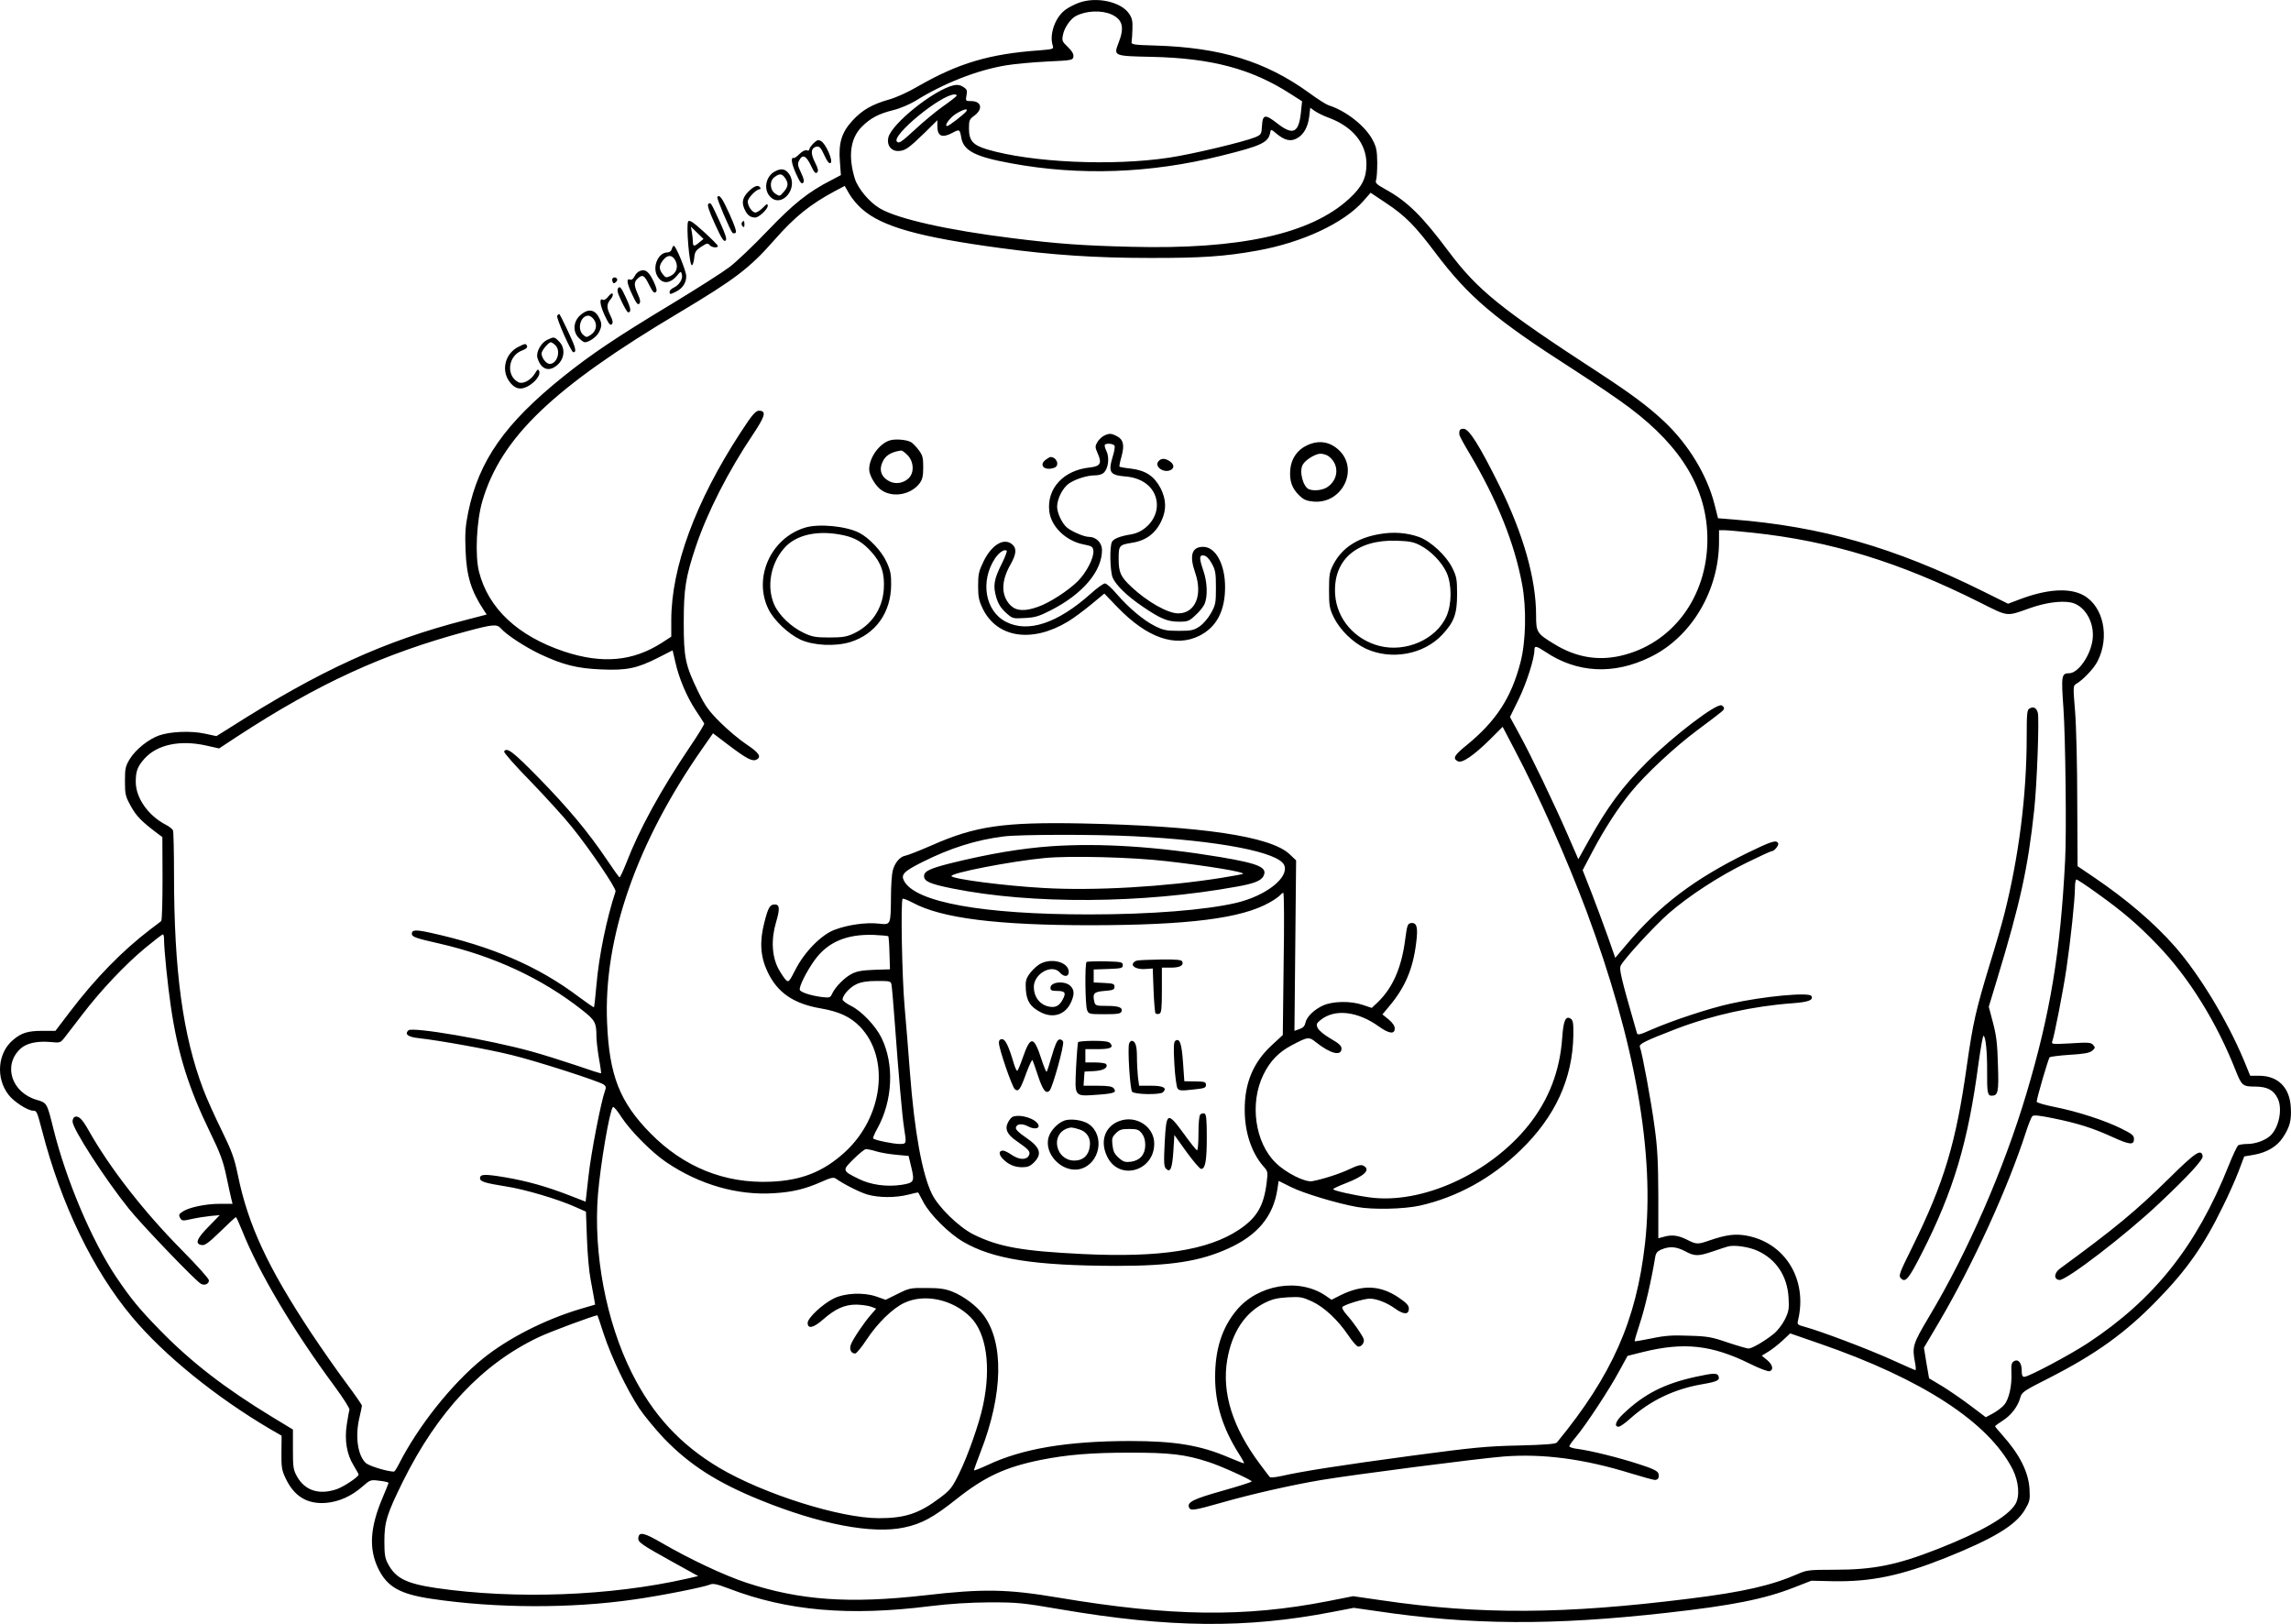 <?xml version="1.0" encoding="UTF-8"?>
<svg xmlns="http://www.w3.org/2000/svg" version="1.0" viewBox="0 0 1377.547 976.326" preserveAspectRatio="xMidYMid meet">
  <g transform="translate(-110.375,1288.781) scale(0.1,-0.1)" fill="#000000" stroke="none">
    <path d="M7593 12872 c-28 -10 -67 -30 -86 -45 -60 -46 -95 -148 -73 -214 6 -20 3 -21 -81 -28 -299 -21 -487 -77 -729 -216 -59 -35 -135 -69 -176 -80 -99 -28 -161 -63 -219 -127 -65 -71 -84 -134 -75 -246 l6 -81 -57 -30 c-141 -72 -229 -143 -385 -306 -84 -88 -187 -186 -228 -217 -41 -31 -196 -130 -345 -220 -335 -202 -487 -304 -655 -439 -349 -280 -507 -504 -571 -815 -17 -84 -20 -126 -16 -228 6 -157 33 -244 110 -361 l17 -26 -127 -33 c-487 -125 -875 -302 -1418 -648 l-80 -50 -70 15 c-82 18 -207 13 -275 -11 -64 -23 -139 -83 -175 -140 -27 -45 -30 -57 -30 -135 0 -80 3 -91 36 -151 33 -60 65 -92 162 -165 l27 -20 1 -249 c0 -137 -3 -252 -8 -256 -4 -4 -35 -27 -68 -52 -165 -126 -328 -292 -482 -495 l-86 -113 -79 0 c-86 0 -126 -12 -176 -55 -92 -77 -105 -227 -28 -328 31 -42 115 -96 148 -97 23 0 24 -4 54 -117 114 -444 307 -843 542 -1123 192 -230 505 -483 833 -676 l66 -38 -1 -101 c-1 -88 2 -107 25 -155 51 -109 130 -157 244 -148 77 7 152 40 219 99 46 40 48 41 101 34 30 -3 55 -9 55 -13 0 -3 -16 -42 -35 -87 -77 -181 -85 -309 -26 -430 54 -109 131 -152 321 -180 384 -57 836 -59 1215 -4 159 22 425 75 458 90 18 8 42 3 113 -24 351 -135 725 -167 1209 -106 124 15 236 22 360 23 167 0 198 -3 425 -42 656 -112 1117 -116 1634 -16 l130 25 140 -20 c564 -84 1056 -87 1741 -10 394 44 585 82 765 152 l105 41 131 -3 c228 -4 406 33 675 140 292 117 424 197 479 291 28 48 31 59 27 123 -6 102 -59 208 -163 324 -24 27 -44 51 -44 54 0 2 20 17 45 33 51 32 91 84 106 137 9 35 18 41 178 122 276 141 455 269 646 466 178 182 282 331 395 564 33 66 75 160 94 210 l34 90 59 10 c78 14 138 50 173 103 42 63 53 104 48 182 -6 119 -77 190 -190 190 l-54 0 -38 93 c-100 239 -267 515 -414 683 -125 142 -288 282 -487 417 l-99 67 -2 388 c0 213 -6 457 -13 542 -12 145 -12 155 5 165 42 24 108 93 130 137 75 147 35 331 -85 397 -84 46 -218 38 -384 -25 l-69 -26 -151 75 c-533 264 -971 390 -1507 432 l-86 7 -22 87 c-45 174 -156 357 -300 493 -94 89 -200 168 -393 294 -593 386 -730 497 -904 729 -163 218 -250 303 -385 377 -50 28 -58 36 -52 53 4 11 7 58 7 105 -1 72 -5 93 -27 135 -44 85 -161 177 -266 210 -13 4 -66 37 -117 75 -262 189 -531 272 -922 284 -136 4 -148 6 -145 23 2 10 4 45 5 78 2 48 -3 66 -21 92 -50 71 -195 102 -299 65z m194 -71 c68 -31 79 -79 42 -172 -30 -78 -29 -78 201 -83 359 -8 600 -72 834 -223 l69 -44 -7 -67 c-13 -123 -47 -140 -141 -67 -74 58 -89 56 -93 -13 -3 -51 -5 -54 -40 -69 -68 -28 -378 -102 -518 -123 -344 -52 -831 -29 -1096 50 -85 26 -108 52 -108 126 0 47 3 55 29 74 57 40 48 90 -16 90 -33 0 -34 1 -28 34 6 29 3 37 -19 51 -18 12 -35 15 -58 10 -117 -26 -375 -232 -393 -315 -10 -45 16 -80 58 -80 42 0 64 16 160 109 l77 76 0 -36 c0 -61 29 -73 92 -39 41 22 43 21 52 -31 14 -78 85 -114 299 -153 411 -76 838 -61 1262 45 247 61 287 80 297 143 3 17 6 17 35 -8 49 -41 85 -51 123 -31 41 21 68 67 76 132 l6 53 28 -20 c15 -10 52 -29 83 -40 145 -54 227 -155 227 -278 0 -84 -26 -137 -103 -208 -230 -213 -656 -307 -1312 -290 -289 7 -444 18 -715 52 -386 48 -687 115 -796 179 -63 37 -131 119 -150 178 -42 137 -27 244 42 313 52 52 101 78 190 100 38 9 96 34 130 54 171 107 372 186 547 215 54 9 167 19 250 23 148 7 152 8 155 30 2 15 -8 33 -33 57 -34 32 -37 38 -30 72 7 42 45 97 77 114 62 33 154 37 215 10z m-932 -490 c-3 -5 -40 -34 -83 -64 -42 -30 -116 -91 -164 -136 -86 -79 -98 -87 -111 -75 -36 36 264 283 346 284 10 0 16 -4 12 -9z m60 -91 c-10 -16 -105 -90 -116 -90 -21 0 18 53 55 75 43 26 72 33 61 15z m-628 -589 c120 -106 344 -169 836 -235 303 -41 565 -59 892 -59 309 -1 455 9 648 44 273 49 523 166 640 300 l42 48 90 -60 c119 -79 176 -137 298 -299 203 -269 356 -399 835 -706 124 -80 276 -183 336 -229 315 -237 466 -493 466 -790 0 -348 -212 -631 -526 -701 -136 -30 -266 -7 -392 70 -108 65 -112 72 -112 175 0 217 -76 486 -219 776 -121 244 -184 345 -217 345 -23 0 -28 -9 -25 -37 1 -7 28 -57 61 -112 165 -278 270 -538 316 -786 27 -143 23 -345 -10 -470 -55 -212 -146 -352 -323 -497 -76 -61 -86 -80 -54 -97 25 -14 93 32 193 130 l77 77 69 -132 c146 -276 317 -661 435 -976 293 -787 412 -1460 352 -1998 -52 -463 -198 -793 -530 -1197 -7 -9 -73 -14 -230 -18 -192 -4 -273 -12 -640 -61 -425 -57 -667 -95 -784 -122 -36 -8 -68 -11 -72 -7 -4 5 -30 38 -57 75 -167 222 -233 432 -199 631 28 163 105 280 222 340 48 24 76 31 142 35 75 4 87 2 146 -25 74 -35 154 -110 216 -201 23 -35 50 -66 58 -69 20 -8 44 23 36 45 -10 26 -63 102 -101 144 -18 20 -31 42 -27 47 8 14 130 51 165 51 41 0 105 -25 154 -61 51 -36 81 -36 81 1 0 19 -14 34 -62 67 -111 74 -216 78 -346 15 l-57 -29 -36 25 c-161 109 -408 67 -537 -90 -86 -105 -127 -233 -127 -399 0 -162 46 -309 143 -462 20 -31 34 -57 30 -57 -4 0 -43 15 -88 34 -174 75 -327 100 -600 100 -377 -1 -644 -46 -852 -144 -46 -21 -83 -36 -83 -32 0 4 18 54 40 111 136 348 141 659 16 824 -42 55 -118 112 -186 139 -43 17 -77 22 -156 22 -96 1 -104 -1 -172 -35 l-73 -36 -57 20 c-77 26 -188 21 -255 -12 -67 -33 -157 -117 -157 -147 0 -38 35 -30 92 20 75 66 132 91 203 90 33 -1 73 -7 88 -13 l29 -11 -30 -35 c-42 -47 -110 -148 -122 -181 -11 -29 1 -54 26 -54 7 0 38 37 68 83 66 100 157 189 228 222 122 57 291 20 397 -86 96 -96 125 -297 76 -529 -23 -110 -91 -303 -144 -411 -42 -85 -52 -99 -116 -147 -125 -94 -209 -122 -367 -122 -233 0 -692 145 -958 302 -236 140 -401 319 -528 573 -154 309 -231 716 -203 1070 15 183 70 505 90 527 4 5 27 -22 51 -60 54 -83 184 -214 269 -271 200 -136 431 -202 651 -187 110 7 185 25 282 68 56 25 73 29 87 20 50 -35 143 -82 190 -96 69 -20 170 -20 245 -1 33 9 60 14 61 13 1 -2 15 -28 31 -58 39 -74 153 -188 239 -238 179 -105 430 -144 925 -145 323 0 498 27 668 104 178 80 273 195 297 360 l7 47 76 -38 c75 -37 277 -98 396 -119 95 -17 279 -13 376 8 223 50 432 164 607 334 208 201 313 430 317 691 1 75 -2 90 -17 100 -30 18 -43 -14 -50 -116 -14 -200 -81 -373 -203 -526 -233 -291 -642 -477 -957 -433 -100 14 -217 41 -217 49 0 4 34 20 76 36 113 44 151 81 106 105 -14 8 -34 3 -81 -19 -62 -30 -167 -63 -228 -74 -43 -7 -157 50 -218 110 -125 121 -159 358 -75 530 40 82 92 136 170 177 98 52 104 53 147 18 87 -69 153 -85 153 -37 0 16 -16 31 -65 59 -38 22 -71 49 -78 64 -10 23 -8 28 18 49 85 68 222 52 350 -40 60 -43 95 -48 95 -12 0 16 -13 35 -37 55 l-37 30 41 49 c95 113 143 224 162 382 12 93 4 123 -32 118 -19 -3 -23 -13 -34 -98 -22 -171 -75 -291 -166 -379 l-35 -33 -54 18 c-73 25 -179 23 -238 -3 -55 -25 -99 -68 -107 -104 -4 -20 -14 -31 -35 -38 l-31 -11 5 513 5 512 -38 36 c-112 109 -535 171 -1249 186 -472 9 -641 -15 -905 -132 -71 -31 -142 -59 -158 -62 -33 -6 -64 -43 -76 -92 -5 -20 -10 -90 -10 -156 -2 -172 0 -168 -76 -160 -74 8 -183 -7 -262 -37 -80 -29 -183 -134 -237 -241 -36 -71 -41 -76 -56 -62 -9 9 -30 39 -45 67 -40 74 -46 177 -15 281 24 81 22 107 -8 107 -29 0 -40 -19 -63 -111 -29 -113 -23 -203 19 -292 59 -127 157 -194 321 -222 110 -19 177 -50 235 -109 183 -189 140 -545 -90 -755 -129 -118 -262 -171 -449 -178 -275 -11 -520 88 -720 291 -185 188 -248 348 -261 666 -22 509 177 1080 572 1646 l65 93 91 -69 c111 -84 145 -102 171 -89 31 17 15 41 -63 93 -41 27 -112 87 -157 132 -69 69 -89 97 -132 185 -77 159 -86 203 -86 414 0 201 11 273 72 455 69 206 195 454 345 677 69 104 79 135 45 141 -27 5 -44 -13 -122 -133 -269 -413 -415 -809 -415 -1126 l0 -99 -57 -37 c-175 -112 -359 -128 -588 -52 -278 93 -455 259 -511 479 -25 99 -15 305 20 425 113 383 425 682 1183 1133 336 201 423 266 573 437 124 141 215 214 364 294 l59 31 28 -49 c15 -26 49 -67 76 -90z m5355 -1946 c469 -50 882 -176 1370 -421 169 -85 155 -83 293 -34 94 34 188 47 249 36 85 -16 146 -121 132 -225 -13 -96 -87 -201 -141 -201 -46 0 -48 -15 -34 -212 12 -170 19 -753 10 -913 -28 -551 -89 -920 -232 -1400 -136 -456 -354 -956 -584 -1340 -101 -170 -105 -183 -86 -282 5 -24 5 -43 2 -43 -3 0 -69 29 -146 64 -137 62 -422 170 -518 196 -45 12 -48 15 -42 39 59 245 -77 468 -311 510 -67 12 -121 5 -218 -28 -75 -26 -81 -26 -140 4 -52 26 -91 31 -141 16 l-30 -8 0 256 c-1 205 -5 288 -23 417 -19 145 -74 442 -88 478 -6 17 30 35 219 108 218 83 463 137 700 154 94 7 127 19 112 44 -14 23 -288 -2 -484 -46 -129 -28 -352 -102 -478 -157 -72 -32 -83 -34 -87 -19 -99 344 -108 384 -96 406 23 43 200 235 287 312 121 105 301 223 469 305 77 38 145 69 150 69 17 0 47 38 39 49 -12 20 -40 11 -184 -59 -318 -156 -528 -314 -728 -552 l-67 -79 -43 123 c-24 68 -68 186 -98 264 l-55 140 59 112 c73 138 155 264 231 357 89 109 263 271 400 373 159 119 160 120 160 132 0 6 -7 13 -15 17 -33 12 -285 -180 -448 -341 -150 -150 -237 -268 -354 -478 l-59 -106 -64 147 c-82 188 -221 478 -292 607 l-55 101 52 106 c47 96 95 245 95 297 0 27 11 25 64 -10 191 -129 412 -141 632 -33 248 120 414 400 414 695 l0 68 33 0 c17 0 93 -7 169 -15z m-7526 -576 c36 -40 142 -109 235 -154 139 -65 223 -86 369 -92 152 -7 216 7 342 71 l86 44 16 -69 c22 -100 69 -210 123 -292 27 -40 49 -75 51 -79 2 -5 -38 -70 -89 -145 -173 -257 -301 -490 -380 -695 -19 -48 -37 -86 -40 -85 -4 1 -38 49 -77 107 -111 165 -233 311 -411 493 -153 156 -190 184 -206 157 -4 -6 67 -86 157 -178 89 -92 203 -217 251 -277 109 -135 268 -370 262 -387 -54 -163 -100 -387 -115 -563 -6 -71 -13 -131 -15 -133 -2 -2 -43 27 -92 63 -242 183 -523 304 -892 385 -86 19 -111 18 -111 -6 0 -19 23 -27 165 -59 327 -75 615 -208 858 -399 79 -62 87 -76 87 -161 0 -23 7 -82 15 -130 9 -48 14 -89 13 -90 -2 -2 -68 19 -148 47 -80 27 -201 65 -270 84 -252 70 -718 150 -741 127 -24 -24 -1 -40 63 -47 127 -14 420 -67 557 -101 152 -37 528 -158 555 -178 14 -10 15 -18 7 -39 -23 -62 -84 -374 -99 -514 l-17 -151 -98 38 c-137 53 -253 86 -389 109 -120 20 -148 19 -148 -6 0 -20 29 -29 154 -49 114 -17 319 -78 422 -125 l61 -27 6 -164 c3 -90 13 -200 22 -244 8 -44 18 -96 21 -115 l6 -36 -92 -27 c-213 -64 -432 -176 -582 -297 -188 -152 -391 -408 -507 -637 -12 -24 -25 -43 -29 -43 -42 1 -150 34 -169 52 -49 46 -65 162 -38 273 8 33 14 65 15 71 0 6 -44 69 -97 140 -53 71 -147 206 -209 299 -261 395 -379 649 -440 948 -22 105 -36 143 -99 272 -41 83 -90 192 -109 243 -123 324 -176 713 -176 1294 0 135 -3 254 -6 263 -4 9 -23 24 -43 34 -106 55 -181 161 -181 258 0 64 10 91 51 138 76 86 215 116 374 80 l76 -17 111 73 c489 319 874 495 1373 630 165 44 186 46 211 18z m3805 -1249 c513 -26 875 -96 905 -175 29 -74 -111 -183 -287 -225 -186 -44 -520 -70 -886 -70 -639 0 -1045 73 -1113 201 -21 38 -2 58 108 113 169 85 324 134 492 155 94 12 544 13 781 1z m5790 -341 c157 -112 248 -190 365 -312 188 -194 357 -466 471 -757 36 -90 42 -95 118 -95 72 -1 109 -20 134 -71 31 -62 8 -178 -46 -226 -30 -27 -89 -48 -135 -48 -24 0 -49 -4 -56 -8 -7 -5 -33 -60 -58 -123 -193 -483 -446 -802 -846 -1066 -108 -71 -356 -203 -382 -203 -12 0 -16 9 -16 39 0 46 -22 71 -48 54 -13 -8 -16 -23 -14 -67 4 -77 -14 -160 -43 -194 -13 -16 -44 -39 -68 -52 l-43 -23 -86 65 c-47 36 -124 89 -170 118 l-85 51 -16 92 -15 92 91 154 c205 349 412 802 522 1141 15 47 32 90 39 97 8 8 39 5 123 -12 152 -31 239 -59 356 -112 107 -49 132 -51 132 -13 0 21 -12 31 -75 62 -100 50 -265 103 -400 130 -60 12 -110 26 -110 32 0 20 70 260 78 267 4 4 58 11 120 15 85 5 119 11 135 24 19 16 20 20 7 35 -13 15 -27 17 -134 10 -108 -6 -118 -5 -113 9 13 34 66 306 86 441 25 169 51 415 51 485 0 27 4 50 9 50 5 0 60 -36 122 -81z m-4889 -426 l-5 -428 -67 -62 c-111 -103 -163 -227 -162 -389 0 -134 41 -256 111 -337 29 -32 29 -35 21 -99 -17 -141 -59 -212 -167 -284 -186 -123 -471 -168 -936 -146 -371 18 -509 43 -662 119 -88 45 -210 164 -248 243 -59 121 -105 376 -132 730 -8 113 -23 291 -32 395 -16 182 -24 637 -12 649 3 3 30 -7 60 -23 173 -94 507 -136 1074 -136 584 1 903 41 1071 136 29 16 57 36 64 44 7 8 16 15 20 15 5 0 6 -192 2 -427z m-6732 150 c0 -64 22 -278 41 -407 41 -280 106 -489 236 -756 62 -127 79 -175 98 -265 13 -60 26 -122 30 -137 l7 -28 -79 0 c-82 0 -182 -21 -220 -46 -25 -16 -27 -22 -13 -44 8 -12 17 -13 67 -1 32 7 83 15 113 18 l55 5 -68 -70 c-72 -73 -83 -104 -39 -110 18 -3 44 17 111 82 48 47 90 86 93 86 3 0 20 -37 38 -82 99 -249 306 -598 554 -933 55 -75 94 -136 91 -144 -3 -8 -10 -47 -16 -87 -15 -95 0 -181 41 -247 16 -27 30 -51 30 -55 -1 -14 -88 -72 -130 -87 -106 -37 -192 -10 -240 75 -23 41 -25 56 -25 164 l0 119 -127 77 c-283 172 -488 331 -673 521 -125 128 -175 189 -264 321 -146 219 -298 576 -376 888 -39 158 -39 157 -100 175 -152 44 -205 208 -99 307 36 34 101 48 180 41 60 -6 61 -5 87 28 14 19 62 81 107 139 111 145 256 298 375 397 55 45 103 83 108 83 4 0 7 -12 7 -27z m4355 16 c2 -3 6 -49 7 -102 l3 -97 -95 -3 c-73 -3 -104 -8 -136 -25 -43 -22 -98 -78 -117 -119 -10 -23 -15 -25 -59 -20 -65 8 -129 28 -135 43 -7 18 42 115 91 182 79 107 191 154 353 149 46 -2 85 -6 88 -8z m19 -291 c3 -13 12 -122 21 -243 21 -288 43 -545 55 -620 15 -94 15 -95 -27 -95 -38 0 -150 23 -159 33 -3 3 8 29 24 58 94 168 104 388 26 547 -35 72 -121 162 -183 192 -28 14 -50 31 -51 38 0 26 43 74 84 93 29 13 65 19 123 19 78 0 83 -1 87 -22z m-93 -1002 c25 -8 79 -17 121 -21 l75 -7 17 -71 c20 -84 15 -91 -61 -103 -88 -13 -184 0 -256 36 -100 49 -100 51 -31 119 32 32 66 59 74 60 8 0 36 -5 61 -13z m5302 -599 c111 -51 177 -151 185 -279 4 -69 2 -84 -22 -133 -16 -32 -45 -69 -69 -88 -53 -43 -129 -87 -150 -87 -8 0 -64 16 -124 36 -96 33 -122 38 -233 41 -100 4 -145 1 -225 -16 -54 -11 -101 -19 -102 -17 -2 2 12 50 31 107 30 90 70 262 91 392 5 32 12 41 40 53 49 20 88 17 141 -11 58 -31 78 -31 167 -1 40 14 81 27 92 30 40 10 126 -3 178 -27z m-6939 -500 c45 -137 138 -332 213 -446 31 -46 98 -127 149 -181 153 -159 320 -266 579 -371 360 -146 674 -206 865 -165 105 22 177 61 315 171 169 134 293 192 505 235 160 32 305 44 540 44 237 0 329 -10 470 -56 73 -23 260 -108 260 -117 0 -4 -79 -29 -175 -56 -174 -49 -214 -68 -202 -100 9 -22 29 -19 198 29 178 51 422 106 594 135 196 33 949 130 1101 142 234 18 481 -14 762 -101 72 -22 138 -40 146 -40 20 0 29 16 21 40 -5 14 -35 29 -117 55 -123 40 -285 80 -365 91 -29 3 -53 11 -53 16 0 6 18 31 40 57 61 73 201 286 258 392 l52 95 92 23 c247 61 414 43 645 -71 56 -28 109 -48 118 -44 25 9 17 39 -16 67 l-32 26 39 24 c22 13 60 43 86 67 l46 43 179 -62 c616 -213 1015 -473 1159 -756 37 -75 44 -164 15 -210 -47 -75 -204 -165 -463 -267 -249 -98 -389 -126 -624 -126 -152 0 -167 -2 -219 -25 -158 -69 -329 -109 -655 -149 -750 -94 -1256 -97 -1847 -10 l-173 25 -152 -30 c-502 -98 -944 -92 -1618 21 -309 52 -453 55 -807 14 -453 -51 -750 -30 -1071 76 -134 44 -343 143 -507 238 -108 63 -138 70 -143 33 -4 -27 15 -40 208 -147 l152 -84 -69 -16 c-460 -104 -1030 -125 -1506 -56 -181 27 -244 59 -290 145 -18 33 -22 57 -22 135 0 118 15 165 111 360 209 421 476 706 814 867 68 33 330 130 356 133 1 0 18 -51 38 -113z M7740 10267 c-13 -7 -31 -24 -39 -39 -13 -23 -13 -30 3 -66 27 -60 16 -78 -48 -85 -157 -16 -259 -126 -243 -263 10 -91 99 -178 204 -199 52 -10 58 -14 61 -38 5 -41 -41 -130 -92 -182 -58 -58 -172 -132 -242 -156 -79 -28 -129 -25 -164 9 -58 59 -58 146 1 248 33 59 37 94 11 117 -49 45 -124 2 -174 -100 -29 -60 -33 -77 -33 -148 0 -67 5 -89 28 -137 86 -176 296 -207 511 -78 32 19 94 65 139 102 l81 67 80 -83 c178 -184 348 -243 493 -170 102 52 153 149 153 292 0 138 -57 242 -132 242 -68 0 -84 -51 -48 -155 47 -135 1 -245 -102 -245 -62 0 -185 69 -281 159 -65 61 -77 87 -77 170 0 79 4 83 78 95 87 13 145 57 181 136 29 64 27 125 -6 191 -38 73 -89 108 -177 119 -37 4 -69 10 -71 12 -2 2 3 29 12 60 19 69 12 103 -27 123 -35 18 -47 19 -80 2z m66 -60 c2 -7 -2 -35 -11 -62 -29 -97 -19 -114 77 -122 113 -9 188 -78 188 -173 0 -82 -70 -161 -155 -175 -67 -11 -105 -26 -115 -45 -15 -28 -12 -175 4 -215 20 -46 87 -111 180 -174 107 -73 150 -91 218 -91 53 0 62 3 99 38 23 20 48 51 56 69 19 46 16 131 -7 198 -27 78 -26 97 2 93 15 -2 32 -19 48 -48 22 -40 25 -57 25 -145 0 -92 -2 -104 -30 -154 -18 -32 -46 -64 -69 -80 -35 -23 -50 -26 -125 -26 -75 0 -93 4 -143 29 -70 35 -158 110 -230 193 -29 35 -61 63 -70 63 -9 0 -48 -27 -85 -61 -200 -179 -378 -238 -510 -170 -126 64 -157 245 -66 382 24 36 58 58 70 45 3 -3 -10 -38 -30 -78 -47 -94 -53 -132 -33 -201 12 -40 27 -64 57 -92 41 -37 42 -37 114 -33 62 3 85 10 156 46 193 98 309 235 309 363 0 43 -35 79 -79 79 -30 0 -107 34 -134 58 -29 26 -57 87 -57 124 1 48 33 111 70 138 39 27 110 50 160 50 24 0 43 7 54 19 25 28 31 91 12 128 -8 17 -12 33 -9 37 11 11 54 6 59 -7z M6454 10240 c-64 -20 -124 -104 -124 -174 0 -38 41 -105 78 -128 71 -44 175 -23 226 45 16 22 21 43 21 96 0 59 -4 72 -28 104 -15 20 -36 41 -46 47 -29 15 -93 20 -127 10z m107 -89 c38 -39 41 -106 6 -139 -32 -30 -78 -37 -115 -18 -55 28 -67 77 -33 132 17 28 54 47 104 53 5 1 22 -12 38 -28z M8964 10211 c-59 -27 -96 -80 -102 -146 -6 -68 10 -113 53 -155 28 -27 44 -34 88 -38 172 -14 274 195 151 310 -55 51 -120 61 -190 29z m132 -69 c64 -51 55 -143 -16 -186 -29 -16 -76 -21 -105 -10 -36 14 -61 108 -38 148 16 29 76 66 107 66 17 0 41 -8 52 -18z M7389 10122 c-41 -34 -1 -67 55 -46 33 13 14 64 -24 64 -4 0 -18 -8 -31 -18z M8069 10114 c-26 -31 32 -73 74 -52 23 12 21 34 -5 52 -29 20 -52 20 -69 0z M5943 9715 c-205 -63 -311 -301 -219 -489 33 -68 119 -149 193 -184 80 -36 210 -42 301 -14 151 48 243 177 244 343 1 62 -4 87 -27 137 -29 65 -104 145 -164 176 -79 41 -246 57 -328 31z m236 -46 c68 -15 114 -43 164 -99 60 -66 81 -130 75 -224 -8 -120 -75 -218 -183 -268 -41 -19 -67 -23 -145 -23 -82 0 -103 4 -152 27 -77 36 -150 106 -179 171 -47 107 -22 246 60 339 72 83 207 111 360 77z M9395 9676 c-131 -23 -222 -83 -273 -180 -24 -46 -27 -62 -27 -156 0 -95 3 -110 28 -163 38 -77 116 -153 193 -189 153 -71 348 -36 460 84 71 76 89 124 89 243 0 89 -3 106 -28 157 -36 74 -128 160 -200 187 -72 26 -157 33 -242 17z m250 -68 c64 -34 128 -100 157 -163 32 -71 32 -189 -1 -263 -62 -138 -243 -218 -402 -178 -149 38 -256 161 -267 307 -15 208 126 333 368 326 80 -3 103 -7 145 -29z M13307 8628 c-15 -8 -17 -29 -17 -171 0 -348 -47 -719 -134 -1063 -14 -56 -54 -195 -90 -310 -82 -271 -99 -345 -136 -604 -65 -464 -137 -703 -327 -1088 -80 -162 -85 -175 -69 -190 27 -28 46 -5 127 154 189 372 277 666 339 1137 13 92 26 167 30 167 13 0 23 -97 22 -215 -1 -127 3 -145 27 -145 39 0 44 22 38 187 -3 126 -10 178 -30 253 l-25 95 50 165 c140 461 186 672 223 1017 17 157 31 547 22 585 -8 30 -26 40 -50 26z M7425 7800 c-181 -13 -372 -45 -600 -101 -131 -33 -165 -49 -165 -79 0 -31 36 -47 170 -74 477 -96 1144 -92 1710 11 103 18 145 35 160 62 28 53 -23 76 -260 116 -379 63 -719 85 -1015 65z m694 -90 c254 -29 469 -65 459 -76 -2 -2 -60 -13 -129 -24 -338 -54 -765 -79 -1072 -61 -232 13 -541 53 -552 71 -11 18 358 90 560 109 151 15 533 5 734 -19z M14150 5807 c-204 -201 -330 -305 -658 -545 -38 -27 -41 -65 -6 -70 39 -6 404 274 604 464 173 163 262 260 258 281 -8 46 -43 23 -198 -130z M7943 7113 c-12 -2 -24 -11 -27 -18 -8 -21 29 -37 77 -33 l42 3 5 -132 c3 -72 8 -135 12 -138 4 -4 14 -5 23 -2 12 5 15 29 15 142 l0 135 53 0 c55 0 79 13 70 36 -4 11 -32 14 -127 13 -66 -1 -131 -4 -143 -6z M7349 7087 c-18 -12 -44 -38 -57 -57 -20 -29 -23 -44 -20 -93 5 -69 27 -103 89 -135 77 -40 152 -14 185 65 19 45 17 70 -6 93 -33 33 -120 25 -120 -11 0 -15 7 -19 39 -19 49 0 56 -11 36 -49 -22 -44 -49 -56 -97 -42 -47 15 -78 59 -78 115 0 80 110 141 157 86 25 -28 53 -26 53 4 0 62 -113 89 -181 43z M7637 7104 c-11 -11 -8 -259 3 -288 9 -25 12 -26 105 -26 78 0 97 3 102 16 9 24 -15 34 -89 34 -63 0 -68 2 -74 24 -12 51 -3 61 61 66 52 4 60 8 60 25 0 18 -8 20 -62 23 l-63 3 0 39 0 39 88 3 c79 3 87 5 87 23 0 19 -8 20 -106 23 -58 1 -108 -1 -112 -4z M7110 6618 c0 -35 79 -265 96 -279 22 -18 33 -2 69 98 18 48 34 82 37 77 3 -5 17 -46 32 -91 30 -91 49 -115 71 -92 18 19 89 274 81 294 -3 9 -14 15 -23 13 -12 -2 -25 -30 -44 -96 -15 -51 -29 -96 -32 -98 -3 -3 -17 32 -32 78 -45 138 -65 140 -111 8 -15 -44 -30 -80 -34 -80 -4 0 -13 19 -20 43 -31 105 -51 147 -71 147 -13 0 -19 -7 -19 -22z M8172 6631 c-11 -7 -13 -34 -7 -140 4 -73 13 -138 19 -147 10 -14 24 -15 92 -7 70 7 79 10 79 28 0 18 -7 20 -65 21 l-65 1 -8 114 c-8 114 -20 146 -45 130z M7586 6622 c-2 -4 -8 -74 -12 -154 -8 -178 -13 -172 131 -162 98 7 116 14 95 39 -9 11 -35 15 -97 15 l-84 0 3 43 3 42 57 3 c56 3 86 20 73 42 -3 5 -33 10 -66 10 l-59 0 0 40 0 40 74 0 c77 0 97 10 76 35 -9 11 -36 15 -101 15 -48 0 -90 -4 -93 -8z M7893 6614 c-10 -27 5 -274 18 -290 14 -17 169 -20 186 -3 26 26 2 39 -72 39 l-72 0 -7 53 c-3 28 -6 84 -6 123 0 65 -10 94 -32 94 -5 0 -11 -7 -15 -16z M8321 6187 c-7 -7 -11 -51 -11 -115 0 -59 -4 -102 -9 -100 -5 2 -41 46 -78 98 -100 136 -106 134 -116 -50 -6 -122 -5 -146 8 -159 26 -26 37 1 44 105 l6 98 73 -102 c41 -56 80 -102 88 -102 25 0 34 48 34 190 0 108 -3 139 -14 143 -7 3 -19 0 -25 -6z M7192 6173 c-7 -3 -19 -18 -27 -33 -21 -40 -6 -73 52 -113 74 -51 85 -64 73 -87 -15 -28 -59 -26 -104 5 -20 14 -43 25 -51 25 -26 0 -27 -21 -4 -47 34 -36 72 -53 119 -53 33 0 48 6 71 29 51 52 38 91 -52 152 -40 27 -59 46 -57 57 5 24 37 27 75 7 33 -18 68 -14 61 8 -13 38 -108 69 -156 50z M7500 6149 c-38 -15 -78 -58 -90 -95 -34 -104 84 -223 191 -194 116 32 148 200 50 269 -35 25 -114 36 -151 20z m92 -51 c48 -14 73 -55 64 -106 -8 -53 -41 -82 -92 -82 -111 0 -147 155 -44 193 23 8 30 8 72 -5z M7835 6148 c-88 -32 -119 -122 -74 -214 71 -148 283 -89 283 78 0 102 -109 173 -209 136z m134 -74 c14 -18 21 -41 21 -70 0 -57 -31 -93 -86 -101 -35 -4 -46 -1 -74 24 -25 22 -33 39 -37 75 -5 40 -2 50 20 72 22 22 35 26 81 26 47 0 57 -4 75 -26z M1553 6173 c-7 -3 -13 -15 -13 -28 0 -44 195 -346 339 -525 76 -95 401 -434 433 -451 22 -12 48 -1 48 21 0 10 -73 91 -162 181 -231 233 -436 497 -564 725 -36 64 -58 85 -81 77z M11300 4610 c-188 -41 -311 -103 -437 -224 -44 -41 -56 -76 -27 -76 9 0 39 21 68 47 121 109 265 179 433 208 93 16 109 24 100 49 -8 20 -30 19 -137 -4z M5995 12026 c-14 -14 -25 -30 -25 -37 0 -6 -7 -8 -16 -5 -9 3 -26 -5 -42 -21 -15 -15 -31 -27 -35 -25 -20 6 -15 -32 13 -94 23 -51 33 -65 42 -56 9 9 6 24 -12 62 -21 44 -22 53 -10 75 20 37 41 27 70 -33 19 -41 28 -50 37 -41 9 9 6 23 -13 61 -26 51 -25 82 2 92 23 9 33 -1 57 -55 16 -34 26 -46 35 -41 17 11 -29 117 -58 132 -17 9 -24 6 -45 -14z M5761 11856 c-54 -30 -68 -110 -25 -152 67 -68 168 49 115 134 -23 35 -49 41 -90 18z m63 -38 c22 -31 20 -52 -8 -84 -23 -27 -24 -28 -50 -11 -34 23 -37 78 -4 101 30 22 44 20 62 -6z M5604 11736 c-38 -38 -43 -70 -19 -115 14 -28 33 -41 60 -41 22 0 75 50 75 70 0 15 -5 14 -29 -11 -16 -16 -36 -29 -45 -29 -19 0 -46 38 -46 66 0 21 51 74 71 74 6 0 7 5 4 10 -12 19 -37 10 -71 -24z M5417 11703 c-5 -8 77 -200 91 -215 4 -4 12 -4 19 0 7 5 -4 40 -36 111 -44 98 -62 123 -74 104z M5363 11662 c-8 -5 3 -41 39 -120 39 -86 54 -110 64 -101 10 8 2 33 -35 115 -55 119 -53 115 -68 106z M5242 11557 c-14 -17 7 -269 22 -264 6 2 12 22 14 44 3 35 9 45 42 67 33 22 40 23 50 11 13 -16 50 -20 50 -6 0 5 -38 43 -84 85 -63 57 -86 73 -94 63z m67 -126 c-31 -27 -39 -26 -39 3 0 13 -3 39 -6 57 l-6 34 38 -37 38 -37 -25 -20z M5564 11549 c-3 -6 -1 -16 5 -22 8 -8 11 -5 11 11 0 24 -5 28 -16 11z M5143 11390 c-3 -12 -14 -20 -27 -20 -53 0 -90 -83 -62 -138 27 -53 76 -54 120 -2 23 28 24 29 30 7 7 -27 -17 -64 -50 -79 -13 -6 -24 -17 -24 -25 0 -17 4 -16 40 2 39 20 60 53 60 92 0 31 -62 183 -75 183 -4 0 -9 -9 -12 -20z m22 -69 c19 -38 6 -76 -31 -93 -23 -11 -29 -10 -45 11 -24 30 -24 52 2 85 27 34 55 33 74 -3z M4952 11259 c-12 -4 -27 -19 -33 -33 -6 -13 -17 -22 -24 -20 -26 11 -24 -16 8 -85 26 -56 36 -69 45 -59 8 10 6 25 -9 57 -24 54 -24 73 -1 94 29 27 40 21 69 -38 20 -40 30 -52 39 -44 10 8 7 22 -11 62 -29 61 -50 79 -83 66z M4787 11214 c-3 -3 -3 -12 0 -20 4 -11 9 -12 19 -3 8 6 11 15 8 20 -6 10 -18 12 -27 3z M4822 11157 c-10 -11 -6 -28 19 -81 17 -36 35 -66 39 -66 21 0 18 23 -13 89 -27 59 -36 69 -45 58z M4762 11106 c-11 -15 -26 -25 -32 -21 -24 15 -20 -29 9 -92 24 -51 34 -64 43 -55 9 9 7 23 -10 57 -22 45 -21 66 6 97 8 9 12 22 10 29 -2 7 -13 1 -26 -15z M4591 10991 c-41 -38 -44 -99 -6 -136 13 -14 29 -25 35 -25 25 0 71 32 85 60 20 38 19 58 -5 98 -26 42 -66 43 -109 3z m85 -26 c21 -32 12 -69 -21 -91 -24 -16 -27 -15 -45 1 -38 34 -16 115 31 115 10 0 26 -11 35 -25z M4454 10989 c-7 -12 84 -219 97 -219 21 0 15 27 -31 124 -27 58 -51 106 -54 106 -3 0 -8 -5 -12 -11z M4393 10844 c-37 -18 -67 -74 -58 -107 22 -74 74 -89 126 -38 39 39 41 100 4 136 -28 29 -30 29 -72 9z m49 -31 c36 -32 13 -113 -33 -113 -21 0 -49 36 -49 63 0 17 42 67 56 67 4 0 16 -7 26 -17z M4220 10802 c-76 -38 -103 -134 -57 -203 32 -48 69 -59 114 -34 46 25 78 68 69 91 -6 15 -10 13 -26 -14 -25 -41 -73 -66 -100 -52 -76 41 -61 160 24 191 22 8 32 17 29 26 -7 17 -11 16 -53 -5z"></path>
  </g>
</svg>
